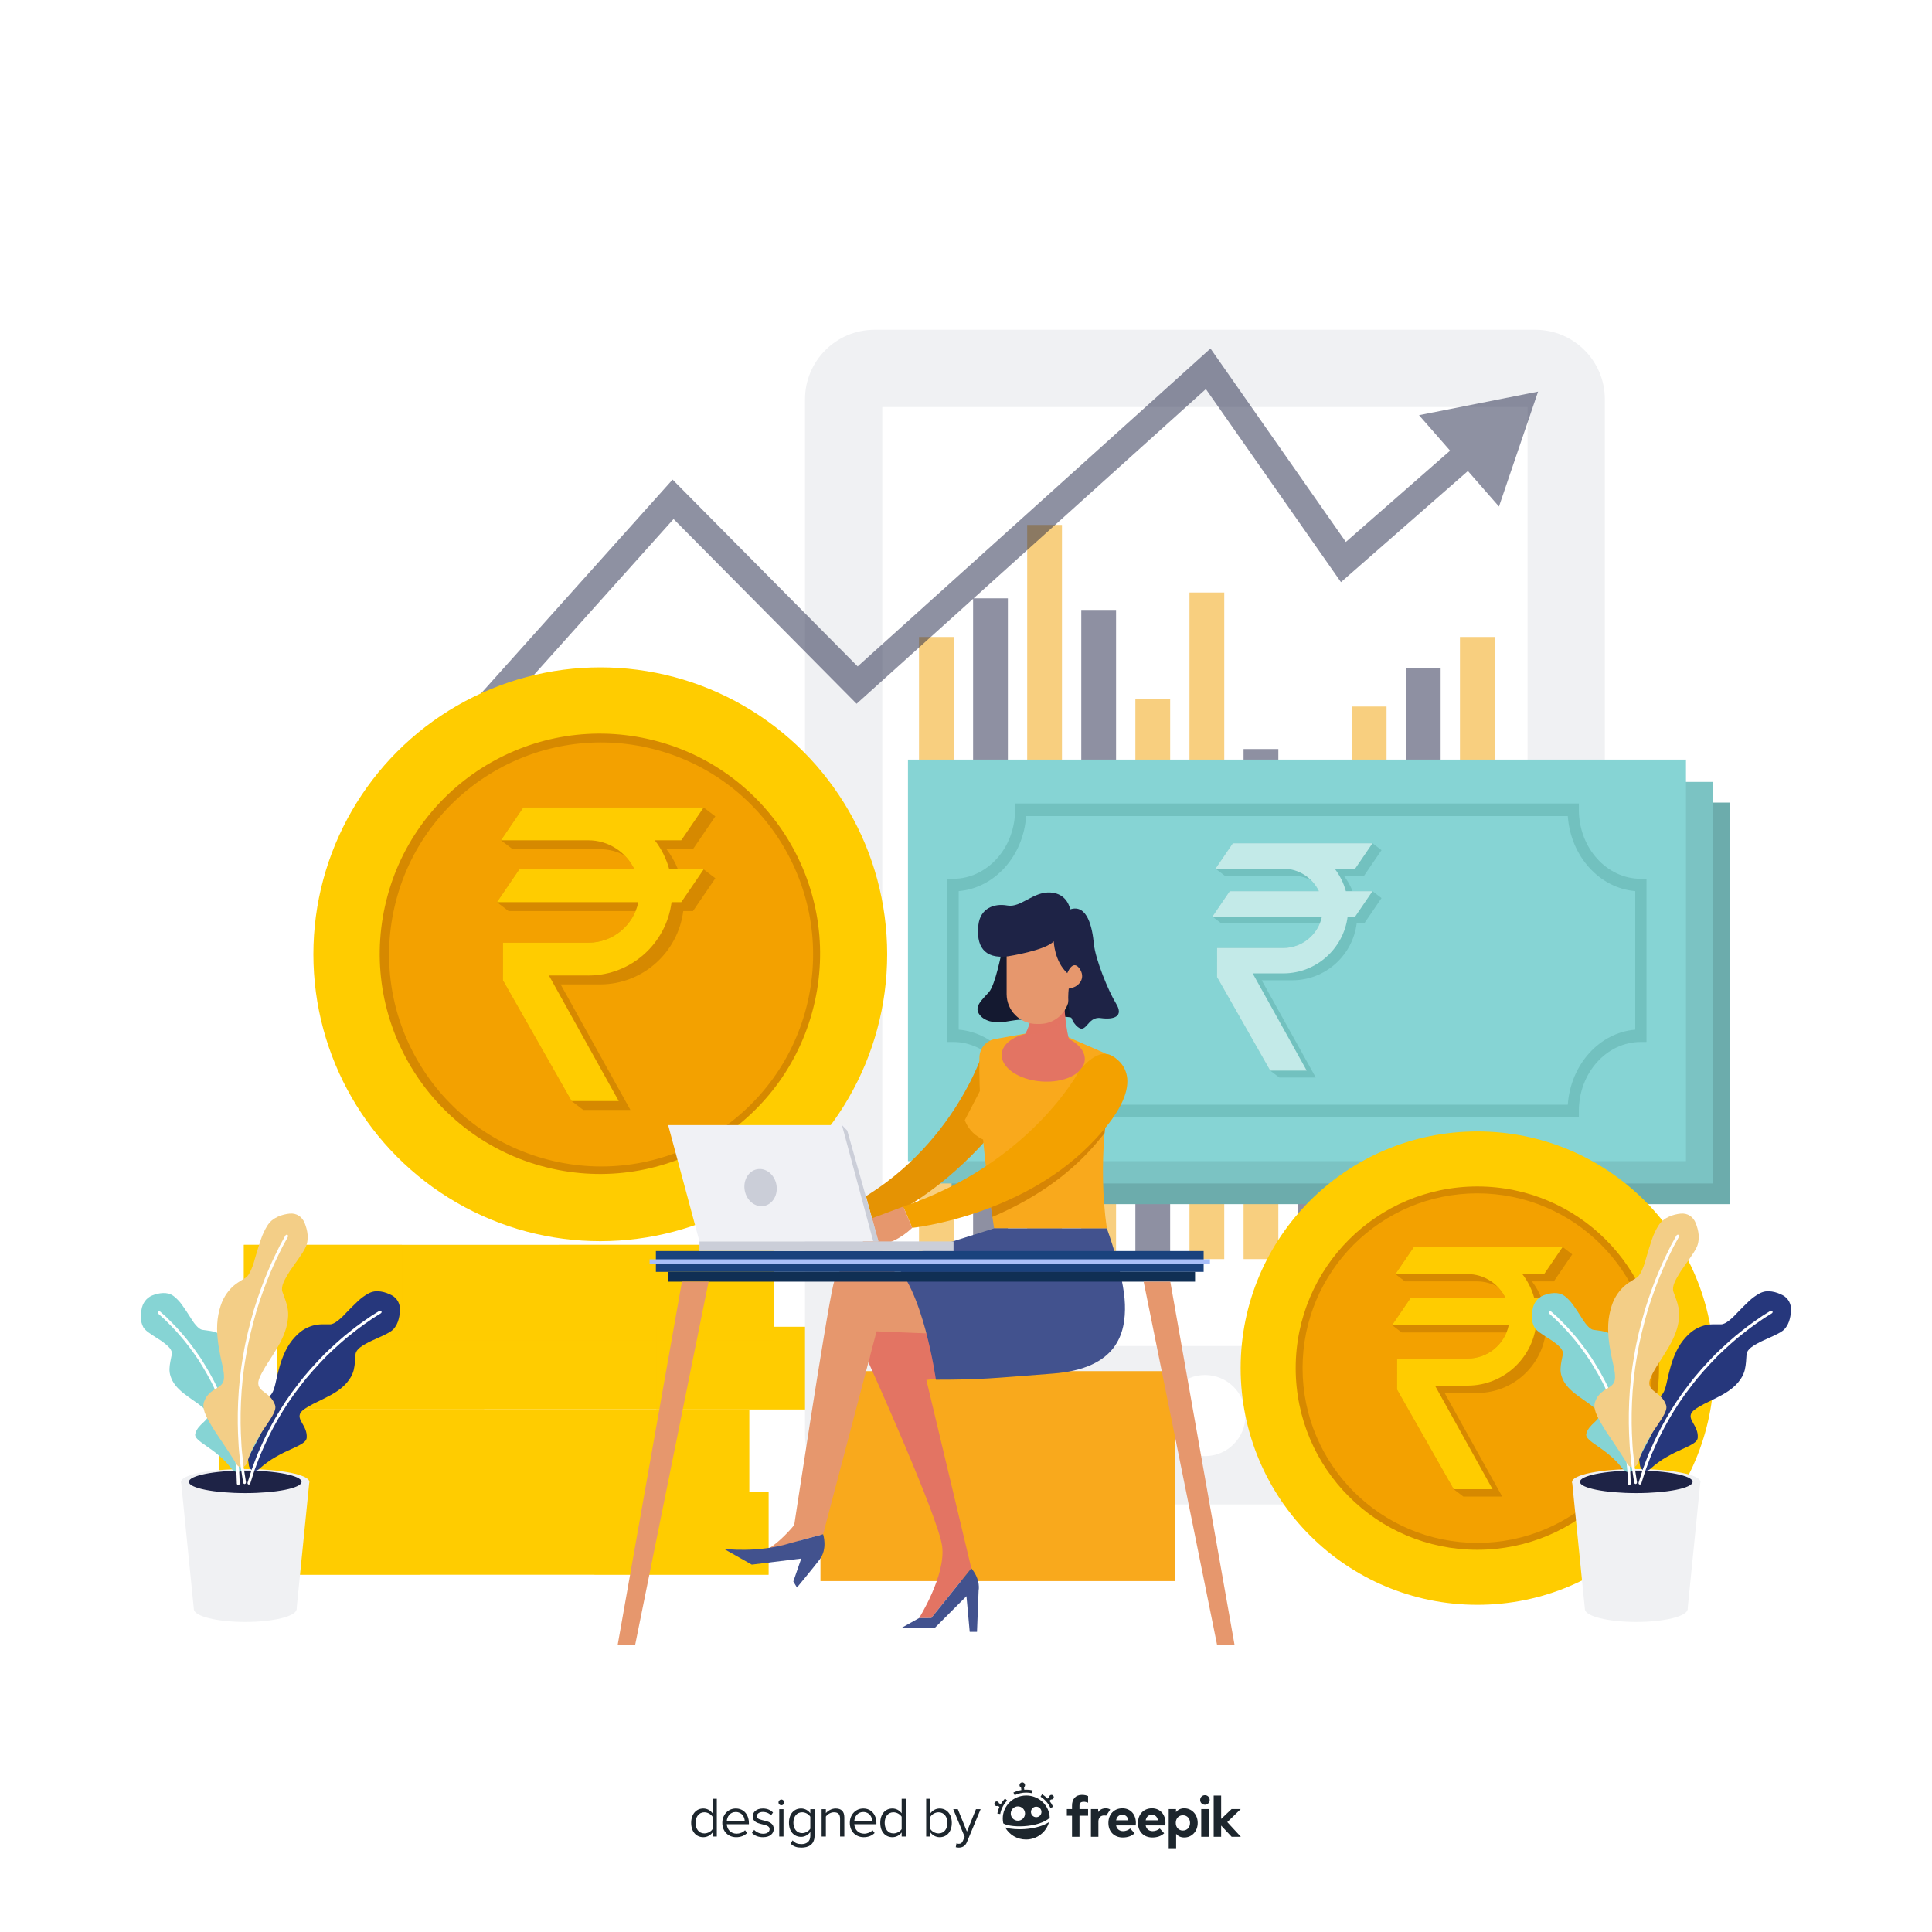 <svg xmlns="http://www.w3.org/2000/svg" xmlns:xlink="http://www.w3.org/1999/xlink" x="0px" y="0px" viewBox="0 0 500 500" style="enable-background:new 0 0 500 500;" xml:space="preserve"><g id="BACKGROUND">	<rect id="XMLID_32_" style="fill:#FFFFFF;" width="500" height="500"></rect>	<rect id="XMLID_31_" x="217.168" y="-123.391" style="fill:#1E2346;" width="4.333" height="0"></rect></g><g id="OBJECTS">	<g id="XMLID_260_">		<g id="XMLID_158_">			<g id="XMLID_127_">				<rect id="XMLID_100_" x="61.668" y="386.158" style="fill:#FFCC00;" width="137.228" height="21.381"></rect>				<rect id="XMLID_104_" x="61.668" y="386.158" style="opacity:0.5;fill:#FFCC00;" width="47.027" height="21.381"></rect>				<rect id="XMLID_126_" x="153.842" y="386.158" style="opacity:0.5;fill:#FFCC00;" width="45.054" height="21.381"></rect>			</g>			<g id="XMLID_129_">				<rect id="XMLID_134_" x="56.668" y="364.841" style="fill:#FFCC00;" width="137.228" height="21.381"></rect>				<rect id="XMLID_131_" x="56.668" y="364.841" style="opacity:0.5;fill:#FFCC00;" width="36.417" height="21.381"></rect>				<rect id="XMLID_130_" x="136.085" y="364.841" style="opacity:0.5;fill:#FFCC00;" width="57.811" height="21.381"></rect>			</g>			<g id="XMLID_147_">				<rect id="XMLID_151_" x="71.628" y="343.375" style="fill:#FFCC00;" width="137.228" height="21.381"></rect>				<rect id="XMLID_150_" x="71.628" y="343.375" style="opacity:0.5;fill:#FFCC00;" width="53.653" height="21.381"></rect>				<rect id="XMLID_149_" x="169.835" y="343.375" style="opacity:0.5;fill:#FFCC00;" width="39.021" height="21.381"></rect>			</g>			<g id="XMLID_152_">				<rect id="XMLID_155_" x="63.107" y="322.158" style="fill:#FFCC00;" width="137.228" height="21.381"></rect>				<rect id="XMLID_154_" x="63.107" y="322.158" style="opacity:0.5;fill:#FFCC00;" width="40.894" height="21.381"></rect>				<rect id="XMLID_153_" x="144.668" y="322.158" style="opacity:0.5;fill:#FFCC00;" width="55.667" height="21.381"></rect>			</g>			<rect id="XMLID_128_" x="61.668" y="386.158" style="opacity:0.5;fill:#FFCC00;" width="131.714" height="3.19"></rect>			<rect id="XMLID_145_" x="71.628" y="343.539" style="opacity:0.5;fill:#FFCC00;" width="128.706" height="3.31"></rect>		</g>		<g id="XMLID_66_">			<path id="XMLID_49_" style="fill:#F0F1F3;" d="M397.335,389.349h-171c-9.941,0-18-8.059-18-18v-268c0-9.941,8.059-18,18-18h171    c9.941,0,18,8.059,18,18v268C415.335,381.29,407.276,389.349,397.335,389.349z"></path>							<rect id="XMLID_63_" x="190.335" y="143.349" transform="matrix(-1.836970e-16 1 -1 -1.836970e-16 538.683 -84.986)" style="fill:#FFFFFF;" width="243" height="167"></rect>			<rect id="XMLID_52_" x="237.835" y="164.849" style="opacity:0.5;fill:#F3A100;" width="9" height="54"></rect>			<rect id="XMLID_61_" x="251.835" y="154.849" style="opacity:0.5;fill:#1E2346;" width="9" height="64"></rect>			<rect id="XMLID_67_" x="265.835" y="135.849" style="opacity:0.5;fill:#F3A100;" width="9" height="83"></rect>			<rect id="XMLID_72_" x="279.835" y="157.849" style="opacity:0.5;fill:#1E2346;" width="9" height="61"></rect>			<rect id="XMLID_79_" x="293.835" y="180.849" style="opacity:0.5;fill:#F3A100;" width="9" height="38"></rect>			<rect id="XMLID_82_" x="307.835" y="153.349" style="opacity:0.5;fill:#F3A100;" width="9" height="65.5"></rect>			<rect id="XMLID_85_" x="321.835" y="193.849" style="opacity:0.5;fill:#1E2346;" width="9" height="25"></rect>			<rect id="XMLID_88_" x="335.835" y="201.349" style="opacity:0.5;fill:#F3A100;" width="9" height="17.5"></rect>			<rect id="XMLID_91_" x="349.835" y="182.849" style="opacity:0.5;fill:#F3A100;" width="9" height="36"></rect>			<rect id="XMLID_94_" x="363.835" y="172.849" style="opacity:0.5;fill:#1E2346;" width="9" height="46"></rect>			<rect id="XMLID_97_" x="377.835" y="164.849" style="opacity:0.5;fill:#F3A100;" width="9" height="54"></rect>							<rect id="XMLID_114_" x="377.835" y="271.849" transform="matrix(-1 -1.224647e-16 1.224647e-16 -1 764.669 597.697)" style="opacity:0.5;fill:#F3A100;" width="9" height="54"></rect>							<rect id="XMLID_113_" x="363.835" y="261.849" transform="matrix(-1 -1.224647e-16 1.224647e-16 -1 736.669 587.697)" style="opacity:0.5;fill:#1E2346;" width="9" height="64"></rect>							<rect id="XMLID_110_" x="349.835" y="242.849" transform="matrix(-1 -1.224647e-16 1.224647e-16 -1 708.669 568.697)" style="opacity:0.5;fill:#F3A100;" width="9" height="83"></rect>							<rect id="XMLID_109_" x="335.835" y="264.849" transform="matrix(-1 -1.224647e-16 1.224647e-16 -1 680.669 590.697)" style="opacity:0.5;fill:#1E2346;" width="9" height="61"></rect>							<rect id="XMLID_106_" x="321.835" y="287.849" transform="matrix(-1 -1.224647e-16 1.224647e-16 -1 652.669 613.697)" style="opacity:0.5;fill:#F3A100;" width="9" height="38"></rect>							<rect id="XMLID_103_" x="307.835" y="260.349" transform="matrix(-1 -1.224647e-16 1.224647e-16 -1 624.669 586.197)" style="opacity:0.5;fill:#F3A100;" width="9" height="65.5"></rect>							<rect id="XMLID_102_" x="293.835" y="300.849" transform="matrix(-1 -1.224647e-16 1.224647e-16 -1 596.669 626.697)" style="opacity:0.5;fill:#1E2346;" width="9" height="25"></rect>							<rect id="XMLID_98_" x="279.835" y="308.349" transform="matrix(-1 -1.224647e-16 1.224647e-16 -1 568.669 634.197)" style="opacity:0.5;fill:#F3A100;" width="9" height="17.5"></rect>							<rect id="XMLID_75_" x="265.835" y="289.849" transform="matrix(-1 -1.224647e-16 1.224647e-16 -1 540.669 615.697)" style="opacity:0.5;fill:#F3A100;" width="9" height="36"></rect>							<rect id="XMLID_69_" x="251.835" y="279.849" transform="matrix(-1 -1.224647e-16 1.224647e-16 -1 512.669 605.697)" style="opacity:0.5;fill:#1E2346;" width="9" height="46"></rect>							<rect id="XMLID_65_" x="237.835" y="271.849" transform="matrix(-1 -1.224647e-16 1.224647e-16 -1 484.669 597.697)" style="opacity:0.5;fill:#F3A100;" width="9" height="54"></rect>			<circle id="XMLID_57_" style="fill:#FFFFFF;" cx="311.835" cy="366.349" r="10.5"></circle>		</g>		<g id="XMLID_251_">			<g id="XMLID_256_">				<rect id="XMLID_272_" x="246.27" y="207.708" style="fill:#6CACAC;" width="201.349" height="103.922"></rect>				<path id="XMLID_269_" style="fill:#5A9997;" d="M419.897,300.263H273.992v-1.624c0-9.849-7.2-17.862-16.05-17.862h-1.459     v-42.218h1.459c8.85,0,16.05-8.013,16.05-17.862v-1.624h145.905v1.624c0,9.849,7.2,17.862,16.05,17.862h1.459v42.218h-1.459     c-8.849,0-16.05,8.013-16.05,17.862V300.263z M276.855,297.016h140.18c0.712-10.348,8.156-18.633,17.454-19.424v-35.847     c-9.298-0.791-16.742-9.076-17.454-19.424h-140.18c-0.711,10.348-8.155,18.633-17.453,19.424v35.847     C268.7,278.383,276.144,286.668,276.855,297.016z"></path>				<g id="XMLID_258_">					<path id="XMLID_267_" style="fill:#5A9997;" d="M366.491,241.763h-5.148c-0.58-1.46-1.355-2.82-2.301-4.046h5.305l4.484-6.576      l-2.34-1.783h-36.146l-4.484,6.576l2.34,1.783h17.513v0.001c1.798,0,3.486,0.465,4.953,1.279      c0.792,0.805,1.456,1.737,1.951,2.767h-23.075l-4.484,6.576l2.34,1.783h25.451c-1.541,3.718-5.201,6.337-9.477,6.337h-17.1      l-0.012,7.53l13.766,24.207l2.34,1.783h9.444l-13.988-25.163h7.69c0.066,0.003,0.134,0.003,0.2,0.003      c0.051,0,0.102,0,0.15-0.003c8.505-0.072,15.489-6.457,16.538-14.693h1.946l4.484-6.576L366.491,241.763z"></path>					<path id="XMLID_263_" style="fill:#A2C2C0;" d="M356.702,235.934h5.305l4.484-6.576h-36.146l-4.484,6.576h17.513v0.001      c4.077,0,7.588,2.384,9.244,5.828h-23.075l-4.484,6.576h28.349c-0.986,4.639-5.102,8.12-10.035,8.12h-17.1l-0.012,7.53      l13.766,24.207h9.444l-13.988-25.163h7.69c0.066,0.003,0.135,0.003,0.2,0.003c0.051,0,0.102,0,0.149-0.003      c8.505-0.072,15.489-6.457,16.538-14.693h1.946l4.484-6.576h-6.888C359.018,239.618,358.023,237.647,356.702,235.934z"></path>				</g>			</g>			<g id="XMLID_253_">				<rect id="XMLID_276_" x="242.015" y="202.357" style="fill:#7BC3C3;" width="201.349" height="103.922"></rect>				<path id="XMLID_268_" style="fill:#68B0AE;" d="M415.643,294.913H269.737v-1.624c0-9.849-7.2-17.862-16.049-17.862h-1.459     v-42.218h1.459c8.85,0,16.049-8.013,16.049-17.862v-1.624h145.905v1.624c0,9.849,7.2,17.862,16.049,17.862h1.459v42.218h-1.459     c-8.849,0-16.049,8.013-16.049,17.862V294.913z M272.6,291.665h140.18c0.711-10.348,8.156-18.633,17.453-19.424v-35.847     c-9.298-0.791-16.742-9.076-17.453-19.423H272.6c-0.711,10.348-8.155,18.633-17.453,19.423v35.847     C264.445,273.033,271.889,281.318,272.6,291.665z"></path>				<g id="XMLID_254_">					<path id="XMLID_259_" style="fill:#68B0AE;" d="M362.236,236.413h-5.148c-0.581-1.46-1.355-2.82-2.301-4.046h5.305l4.484-6.576      l-2.34-1.783H326.09l-4.484,6.576l2.34,1.783h17.513v0.001c1.798,0,3.486,0.465,4.953,1.279      c0.792,0.805,1.456,1.737,1.951,2.766h-23.075l-4.484,6.576l2.34,1.783h25.451c-1.541,3.719-5.201,6.337-9.477,6.337h-17.1      l-0.012,7.53l13.766,24.207l2.34,1.783h9.444l-13.988-25.163h7.69c0.066,0.003,0.135,0.003,0.2,0.003      c0.051,0,0.102,0,0.149-0.003c8.505-0.072,15.489-6.457,16.538-14.693h1.946l4.484-6.576L362.236,236.413z"></path>					<path id="XMLID_255_" style="fill:#B5D9D7;" d="M352.447,230.584h5.305l4.484-6.576H326.09l-4.484,6.576h17.513v0.001      c4.077,0,7.588,2.384,9.244,5.828h-23.075l-4.484,6.576h28.349c-0.986,4.639-5.102,8.12-10.035,8.12h-17.1l-0.012,7.53      l13.766,24.207h9.444l-13.988-25.163h7.69c0.066,0.003,0.134,0.003,0.2,0.003c0.051,0,0.102,0,0.149-0.003      c8.505-0.072,15.489-6.456,16.538-14.693h1.946l4.484-6.576h-6.888C354.763,234.268,353.768,232.297,352.447,230.584z"></path>				</g>			</g>			<g id="XMLID_250_">				<rect id="XMLID_187_" x="234.979" y="196.584" style="fill:#86D4D4;" width="201.349" height="103.922"></rect>				<path id="XMLID_247_" style="fill:#72C1BF;" d="M408.606,289.139H262.701v-1.624c0-9.849-7.2-17.862-16.049-17.862h-1.459     v-42.218h1.459c8.85,0,16.049-8.013,16.049-17.862v-1.624h145.905v1.624c0,9.849,7.2,17.862,16.049,17.862h1.459v42.218h-1.459     c-8.849,0-16.049,8.013-16.049,17.862V289.139z M265.564,285.892h140.18c0.711-10.348,8.156-18.633,17.453-19.423v-35.847     c-9.298-0.791-16.742-9.076-17.453-19.424h-140.18c-0.711,10.348-8.155,18.633-17.453,19.424v35.847     C257.409,267.259,264.853,275.544,265.564,285.892z"></path>				<g id="XMLID_257_">					<path id="XMLID_252_" style="fill:#72C1BF;" d="M355.199,230.64h-5.148c-0.581-1.46-1.355-2.82-2.301-4.046h5.305l4.484-6.576      l-2.34-1.783h-36.146l-4.484,6.576l2.34,1.783h17.513v0.001c1.798,0,3.486,0.465,4.953,1.279      c0.792,0.805,1.456,1.737,1.951,2.766h-23.075l-4.484,6.576l2.34,1.783h25.451c-1.541,3.719-5.201,6.337-9.477,6.337h-17.1      l-0.012,7.53l13.766,24.207l2.34,1.783h9.444l-13.988-25.163h7.69c0.066,0.003,0.134,0.003,0.2,0.003      c0.051,0,0.102,0,0.15-0.003c8.505-0.072,15.489-6.456,16.538-14.693h1.946l4.484-6.576L355.199,230.64z"></path>					<path id="XMLID_246_" style="fill:#C3EAE8;" d="M345.411,224.811h5.305l4.484-6.576h-36.146l-4.484,6.576h17.513v0.001      c4.077,0,7.588,2.384,9.244,5.828h-23.075l-4.484,6.576h28.349c-0.986,4.639-5.102,8.12-10.035,8.12h-17.1l-0.012,7.53      l13.766,24.207h9.444l-13.988-25.163h7.69c0.066,0.003,0.134,0.003,0.2,0.003c0.051,0,0.102,0,0.149-0.003      c8.505-0.072,15.489-6.456,16.538-14.693h1.946l4.484-6.576h-6.888C347.726,228.495,346.732,226.524,345.411,224.811z"></path>				</g>			</g>		</g>		<g id="XMLID_33_" style="opacity:0.5;">			<polygon id="XMLID_47_" style="fill:#1E2346;" points="103.382,213.499 98.168,208.828 174.061,124.122 221.961,172.465     313.273,90.198 348.304,140.251 378.739,113.608 383.349,118.875 347.043,150.658 312.078,100.697 221.687,182.134     174.317,134.326    "></polygon>			<g id="XMLID_42_">				<polygon id="XMLID_44_" style="fill:#1E2346;" points="387.932,131.087 398.053,101.352 367.24,107.451     "></polygon>			</g>		</g>		<g id="XMLID_133_">			<circle id="XMLID_175_" style="fill:#FFCC00;" cx="382.335" cy="354.066" r="61.258"></circle>			<circle id="XMLID_172_" style="fill:#D68900;" cx="382.335" cy="354.066" r="47.012"></circle>			<circle id="XMLID_142_" style="fill:#F3A100;" cx="382.335" cy="354.066" r="45.231"></circle>			<path id="XMLID_138_" style="fill:#D68900;" d="M404.404,335.94h-5.484c-0.619-1.555-1.444-3.004-2.451-4.31h5.652l4.777-7.006    l-2.493-1.9h-38.508l-4.777,7.006l2.493,1.9h18.657v0.001c1.916,0,3.713,0.495,5.277,1.362c0.844,0.857,1.551,1.85,2.078,2.947    h-24.583l-4.777,7.006l2.493,1.899h27.114c-1.642,3.961-5.54,6.751-10.096,6.751h-18.218l-0.012,8.022l14.665,25.788l2.493,1.899    h10.061l-14.902-26.808h8.192c0.07,0.003,0.143,0.003,0.213,0.003c0.054,0,0.108,0,0.159-0.003    c9.061-0.076,16.501-6.878,17.618-15.653h2.073l4.777-7.006L404.404,335.94z"></path>			<path id="XMLID_135_" style="fill:#FFCC00;" d="M393.976,329.73h5.652l4.777-7.006h-38.508l-4.777,7.006h18.657v0.001    c4.343,0,8.084,2.539,9.848,6.209h-24.583l-4.777,7.006h30.202c-1.05,4.942-5.436,8.65-10.69,8.65h-18.218l-0.012,8.022    l14.666,25.788h10.061l-14.902-26.808h8.192c0.07,0.003,0.143,0.003,0.213,0.003c0.054,0,0.108,0,0.159-0.003    c9.06-0.076,16.501-6.878,17.618-15.653h2.073l4.777-7.006h-7.338C396.443,333.655,395.383,331.555,393.976,329.73z"></path>		</g>		<rect id="XMLID_34_" x="212.335" y="354.849" style="fill:#F9A91C;" width="91.667" height="54.333"></rect>		<g id="XMLID_13_">			<path id="XMLID_51_" style="fill:#141930;" d="M280.585,264.224c0,0-4-1.75-9-0.875l5.5-14l6.375,3.25L280.585,264.224z"></path>			<circle id="XMLID_35_" style="fill:#E6976D;" cx="277.022" cy="251.661" r="5.063"></circle>			<path id="XMLID_45_" style="fill:#141930;" d="M259.21,246.474c0,0-1.625,8.375-3.25,10.25s-3.875,3.625-2.625,5.625    s4.125,2.481,6.5,2.125c2.5-0.375,5.125-1,6.75-0.25s0.5-9.75,0.5-9.75l-3.25-10.875    C263.835,243.599,258.71,246.349,259.21,246.474z"></path>			<path id="XMLID_25_" style="fill:#E6976D;" d="M217.168,313.349c0,0-5,2.333-11.667,4.167c0,0,7,5.167,14.5-0.667    L217.168,313.349z"></path>			<path id="XMLID_9_" style="fill:#E59303;" d="M254.668,271.515c0,0-8.333,28-37.5,41.833l2.5,5.167c0,0,20-3,41.167-30.167    L254.668,271.515z"></path>			<path id="XMLID_22_" style="fill:#E6976D;" d="M208.21,391.224c0,0-5.625,8.375-11.375,10.625c0,0,6.25,0.5,9.75-2.75    S208.21,391.224,208.21,391.224z"></path>			<path id="XMLID_20_" style="fill:#E37463;" d="M224.967,353.042c0,0,17.921,39.615,18.864,47.161    c0.943,7.546-5.974,18.55-5.974,18.55h3.144l10.375-12.891l-11.633-48.733l10.375-1.258l-5.345-13.52l-19.493-0.314    L224.967,353.042z"></path>			<path id="XMLID_11_" style="fill:#E6976D;" d="M226.085,326.632c0,0-8.489-1.886-10.375,5.659    c-1.887,7.546-10.864,66.968-10.864,66.968l8.175-2.201l13.834-52.506l22.952,0.943    C249.805,345.496,238.346,330.719,226.085,326.632z"></path>			<path id="XMLID_18_" style="fill:#42528E;" d="M213.02,397.059c0,0,1.258,3.773-0.943,6.603c-2.201,2.83-5.825,7.187-5.825,7.187    l-0.943-1.572l2.053-5.929l-12.795,1.572l-7.231-4.087c0,0,8.833,1.183,17.511-1.572L213.02,397.059z"></path>			<path id="XMLID_30_" style="fill:#42528E;" d="M241.002,418.753l10.375-12.891c2.515,3.039,1.886,5.764,1.886,5.764l-0.419,10.69    h-1.886l-0.839-9.223l-8.174,8.175h-8.594l4.506-2.515H241.002z"></path>			<path id="XMLID_8_" style="fill:#F9A91C;" d="M276.357,268.374l9.064,3.957c2.229,0.973,3.406,3.431,2.767,5.778    c-1.766,6.491-4.115,23.458-1.737,39.79h-29.176c0,0-4.194-25.815-3.799-44.291c0.05-2.328,1.741-4.295,4.033-4.706l8.071-1.449    L276.357,268.374z"></path>			<path id="XMLID_6_" style="fill:#E37463;" d="M280.745,274.35c-0.259,3.495-5.285,5.971-11.225,5.531    c-5.94-0.441-10.545-3.631-10.286-7.126c0.259-3.495,5.285-5.971,11.225-5.531C276.399,267.664,281.004,270.855,280.745,274.35z"></path>			<path id="XMLID_7_" style="fill:#E37463;" d="M275.244,256.561c0,0,0.153,7.671,1.381,12.273c0,0-5.523,1.381-12.12,0    c0,0,2.608-2.608,3.068-10.739L275.244,256.561z"></path>			<path id="XMLID_10_" style="fill:#F9A91C;" d="M255.976,277.769l-6.29,12.12c0,0,1.994,6.597,10.586,5.83l8.898-5.83    L255.976,277.769z"></path>			<path id="XMLID_12_" style="fill:#42528E;" d="M286.451,317.9c0,0,4.429,11.95,4.678,19.662    c0.238,7.373-1.903,16.65-18.632,17.918c-15.733,1.193-18.235,1.586-30.286,1.586c0,0-3.33-24.102-11.575-30.762    c0,0,12.447-3.964,26.639-8.404H286.451z"></path>			<path id="XMLID_54_" style="fill:#D68505;" d="M288.036,275.122c-0.471-0.335-0.9-0.571-1.198-0.718    c-4.077-2.018-8.341,4.477-8.341,4.477s-6.508,13.395-23.094,25.321c0.533,4.512,1.06,8.288,1.418,10.728    c8.174-3.477,17.474-8.841,25.047-16.994c1.556-1.675,2.867-3.233,3.979-4.69c0.533-6.613,1.502-12.056,2.34-15.137    C288.465,277.088,288.382,276.053,288.036,275.122z"></path>			<path id="XMLID_23_" style="fill:#F3A100;" d="M279.168,277.349c0,0-12.667,23.833-45.417,34.917l2.333,5.5    c0,0,27.333-2.833,45.75-21.25c16.5-16.5,7.931-22.197,5.833-23.333C283.668,271.015,279.168,277.349,279.168,277.349z"></path>			<path id="XMLID_38_" style="fill:#E6976D;" d="M233.751,312.265l-12.25,4.583l2.333,5.667c0,0,6.167,1,12.25-4.75    L233.751,312.265z"></path>			<path id="XMLID_43_" style="opacity:0.4;fill:#E37463;" d="M275.714,263.525c-0.094-0.847-0.171-1.68-0.232-2.46l-7.835-2.985    l-0.074,0.015c-0.315,5.558-1.632,8.532-2.435,9.86C270.64,267.577,273.985,265.231,275.714,263.525z"></path>			<path id="XMLID_5_" style="fill:#E6976D;" d="M269.04,264.999h-0.786c-4.274,0-7.738-3.464-7.738-7.738v-14.047h16.262v14.047    C276.778,261.535,273.314,264.999,269.04,264.999z"></path>			<path id="XMLID_37_" style="fill:#1E2346;" d="M272.71,243.599c0,0,0.125,5.125,3.5,8.25c0,0,1.375-3.625,3.125-1.25    s0.125,4.875-2.75,5.25c0,0-0.875,6.625,1.875,9.5s2.75-2.375,6.375-1.875s6-0.5,4-3.75s-5.375-11.5-5.75-15.5    s-1.625-10.375-6.125-8.875c0,0-0.625-4.125-5.125-4.375s-7.625,4-11.125,3.375s-7,0.75-7.5,5c-0.615,5.227,1.25,9,7.75,8.125    C260.96,247.474,270.585,245.974,272.71,243.599z"></path>		</g>		<rect id="XMLID_14_" x="169.745" y="323.767" style="fill:#1A427D;" width="141.759" height="5.391"></rect>		<rect id="XMLID_15_" x="168.12" y="325.907" style="fill:#A9BFF8;" width="145.01" height="1.11"></rect>		<g id="XMLID_76_">			<circle id="XMLID_68_" style="fill:#FFCC00;" cx="155.352" cy="246.963" r="74.25"></circle>							<ellipse id="XMLID_71_" transform="matrix(0.217 -0.976 0.976 0.217 -119.49 344.875)" style="fill:#D68900;" cx="155.353" cy="246.963" rx="56.983" ry="56.983"></ellipse>							<ellipse id="XMLID_74_" transform="matrix(0.225 -0.975 0.975 0.225 -120.181 342.914)" style="fill:#F3A100;" cx="155.353" cy="246.963" rx="54.824" ry="54.824"></ellipse>			<path id="XMLID_77_" style="fill:#D68900;" d="M182.102,224.993h-6.647c-0.75-1.885-1.75-3.641-2.971-5.225h6.85l5.79-8.492    l-3.022-2.302h-46.675l-5.79,8.492l3.022,2.302h22.614v0.001c2.322,0,4.501,0.6,6.396,1.651c1.023,1.039,1.88,2.243,2.519,3.572    h-29.796l-5.79,8.492l3.022,2.302h32.865c-1.99,4.802-6.715,8.183-12.237,8.183h-22.081l-0.015,9.724l17.776,31.258l3.022,2.302    h12.195l-18.062-32.493h9.93c0.085,0.004,0.174,0.004,0.259,0.004c0.066,0,0.131,0,0.193-0.004    c10.982-0.092,20.001-8.337,21.355-18.973h2.513l5.79-8.492L182.102,224.993z"></path>			<path id="XMLID_125_" style="fill:#FFCC00;" d="M169.462,217.466h6.85l5.79-8.492h-46.675l-5.79,8.492h22.614v0.001    c5.265,0,9.799,3.078,11.936,7.526h-29.796l-5.79,8.492h36.607c-1.273,5.99-6.588,10.485-12.958,10.485h-22.081l-0.015,9.723    l17.776,31.258h12.195l-18.062-32.493h9.93c0.085,0.004,0.174,0.004,0.258,0.004c0.066,0,0.131,0,0.193-0.004    c10.982-0.092,20.001-8.337,21.355-18.973h2.513l5.79-8.492h-8.894C172.453,222.223,171.169,219.678,169.462,217.466z"></path>		</g>		<rect id="XMLID_16_" x="172.916" y="329.158" style="fill:#102F54;" width="136.368" height="2.537"></rect>		<polygon id="XMLID_17_" style="fill:#E6976D;" points="164.354,425.802 159.835,425.802 176.484,331.695 183.382,331.695   "></polygon>		<polygon id="XMLID_19_" style="fill:#E6976D;" points="315.003,425.802 319.522,425.802 302.872,331.695 295.975,331.695   "></polygon>		<g id="XMLID_28_">			<polygon id="XMLID_24_" style="fill:#F0F1F5;" points="227.27,321.281 181.02,321.281 172.916,291.169 219.166,291.169    "></polygon>			<polygon id="XMLID_26_" style="fill:#CBCED8;" points="227.375,321.281 226,321.281 217.895,291.169 219.27,292.6    "></polygon>			<rect id="XMLID_27_" x="181.02" y="321.281" style="fill:#CBCED8;" width="65.75" height="2.486"></rect>			<path id="XMLID_29_" style="fill:#CBCED8;" d="M200.931,306.589c0.487,2.625-0.953,5.092-3.216,5.512    c-2.263,0.419-4.491-1.368-4.978-3.993c-0.487-2.625,0.953-5.092,3.216-5.512C198.216,302.177,200.445,303.964,200.931,306.589z"></path>		</g>		<g id="XMLID_139_">			<polygon id="XMLID_132_" style="fill:#F0F1F3;" points="76.739,416.553 50.182,416.553 46.865,383.497 80.055,383.497    "></polygon>			<path id="XMLID_136_" style="fill:#F0F1F3;" d="M80.055,383.497c0-1.832-7.43-3.317-16.595-3.317    c-9.165,0-16.595,1.485-16.595,3.317c0,1.832,7.43,3.317,16.595,3.317C72.625,386.814,80.055,385.329,80.055,383.497z"></path>			<path id="XMLID_170_" style="fill:#1E2346;" d="M78.042,383.497c0-1.609-6.528-2.914-14.582-2.914    c-8.053,0-14.582,1.305-14.582,2.914c0,1.609,6.528,2.914,14.582,2.914C71.513,386.411,78.042,385.107,78.042,383.497z"></path>			<path id="XMLID_188_" style="fill:#F0F1F3;" d="M76.739,416.442c0-1.832-5.945-3.317-13.278-3.317s-13.278,1.485-13.278,3.317    c0,1.832,5.945,3.317,13.278,3.317S76.739,418.274,76.739,416.442z"></path>			<g id="XMLID_186_">				<g id="XMLID_196_">					<g id="XMLID_84_">						<path id="XMLID_86_" style="fill:#26377C;" d="M79.375,372.061c0.097-1.552-0.573-2.689-1.153-3.701       c-0.577-1.01-1.032-1.882-0.367-2.846c0.345-0.472,1.001-0.932,1.808-1.416c0.805-0.486,1.772-0.986,2.841-1.479       c2.086-1.035,4.416-2.119,6.149-3.666c0.888-0.758,1.483-1.538,1.952-2.26c0.472-0.72,0.76-1.44,0.942-2.156       c0.346-1.449,0.355-2.774,0.459-4.04c0.063-0.618,0.473-1.232,1.15-1.761c0.676-0.53,1.573-1.03,2.533-1.523       c0.974-0.474,2.045-0.891,3.016-1.363c0.966-0.484,1.924-0.883,2.631-1.432c0.395-0.294,0.714-0.656,0.974-1.06       c0.271-0.385,0.483-0.816,0.649-1.271c0.332-0.909,0.485-1.912,0.553-2.809c0.128-1.702-0.65-3.296-2.17-4.087       c-0.799-0.417-1.771-0.798-2.812-0.948c-0.52-0.075-1.057-0.093-1.594-0.03c-0.526,0.082-1.049,0.248-1.555,0.515       c-0.908,0.501-1.897,1.179-2.799,2.049c-0.91,0.859-1.83,1.772-2.678,2.653c-0.835,0.9-1.636,1.719-2.401,2.308       c-0.765,0.588-1.447,1.003-2.127,0.997c-1.334,0.017-2.865-0.139-4.478,0.349c-0.815,0.234-1.674,0.604-2.573,1.189       c-0.897,0.587-1.776,1.448-2.704,2.571c-1.823,2.285-2.866,5.208-3.522,7.794c-0.359,1.274-0.592,2.496-0.838,3.523       c-0.246,1.026-0.518,1.85-0.86,2.408c-0.657,1.132-1.663,1.133-2.882,1.142c-1.215,0.011-2.671,0.007-4.094,1.233       c-0.563,0.476-0.851,1.244-0.962,2.242c-0.101,1.004,0.026,2.266,0.209,3.684c0.167,1.41,0.504,3.033,0.819,4.767       c0.281,1.721,0.678,3.611,0.921,5.566c0.175,1.371,1.652,1.857,2.659,0.954c1.458-1.302,2.894-2.343,4.354-3.149       c1.424-0.821,2.74-1.458,3.935-1.976c1.179-0.525,2.127-0.982,2.833-1.438C78.909,373.145,79.33,372.667,79.375,372.061z"></path>					</g>				</g>				<path id="XMLID_194_" style="fill:#FFFFFF;" d="M64.299,384.181c-0.196-0.056-0.298-0.279-0.229-0.498     c0,0,0.271-0.853,0.744-2.346c0.219-0.752,0.551-1.643,0.941-2.662c0.384-1.021,0.799-2.18,1.36-3.4     c2.112-4.925,5.504-11.293,9.936-16.926c2.139-2.872,4.587-5.493,6.918-7.903c2.407-2.336,4.739-4.431,6.866-6.069     c2.089-1.688,3.968-2.908,5.243-3.816c1.329-0.829,2.088-1.302,2.088-1.302c0.195-0.121,0.438-0.078,0.544,0.096     c0.106,0.174,0.035,0.413-0.157,0.533c0,0-0.752,0.469-2.068,1.289c-1.262,0.9-3.123,2.107-5.192,3.78     c-2.107,1.622-4.417,3.698-6.802,6.012c-2.308,2.388-4.735,4.984-6.854,7.83c-4.391,5.581-7.751,11.889-9.842,16.767     c-0.556,1.208-0.966,2.356-1.347,3.367c-0.386,1.009-0.715,1.891-0.932,2.636c-0.469,1.478-0.737,2.322-0.737,2.322     C64.71,384.107,64.495,384.237,64.299,384.181z"></path>			</g>			<g id="XMLID_173_">				<g id="XMLID_214_">					<path id="XMLID_215_" style="fill:#86D4D4;" d="M68.19,365.999c-1.046-1.372-2.441-1.638-3.599-1.869      c-1.163-0.23-2.122-0.409-2.455-1.53c-0.182-0.556-0.227-1.337-0.198-2.297c0.031-0.961,0.121-2.098,0.102-3.308      c0.032-2.441-0.234-5.277-1.404-7.656c-0.605-1.173-1.229-2.098-1.934-2.771c-0.708-0.672-1.429-1.137-2.139-1.468      c-1.4-0.677-2.869-0.739-4.109-0.927c-0.636-0.083-1.173-0.555-1.748-1.198c-0.574-0.644-1.131-1.508-1.702-2.452      c-0.588-0.928-1.238-1.897-1.893-2.815c-0.322-0.464-0.676-0.885-1.043-1.26c-0.363-0.379-0.732-0.72-1.104-1.003      c-0.41-0.311-0.858-0.527-1.324-0.663c-0.481-0.118-0.978-0.16-1.469-0.143c-0.984,0.032-1.947,0.296-2.757,0.615      c-1.54,0.604-2.554,2.059-2.794,3.689c-0.125,0.859-0.2,1.823-0.1,2.711c0.05,0.444,0.145,0.869,0.302,1.254      c0.143,0.403,0.347,0.771,0.634,1.082c0.261,0.282,0.573,0.548,0.922,0.804c0.356,0.247,0.73,0.506,1.113,0.772      c0.765,0.531,1.636,1.02,2.408,1.556c0.754,0.552,1.451,1.106,1.941,1.664c0.49,0.557,0.715,1.164,0.62,1.734      c-0.218,1.165-0.543,2.366-0.597,3.706c-0.016,0.662,0.061,1.339,0.307,2.032c0.244,0.696,0.587,1.454,1.208,2.228      c1.193,1.569,3.075,2.813,4.759,4.012c0.873,0.581,1.65,1.159,2.281,1.704c0.632,0.543,1.131,1.046,1.331,1.511      c0.372,0.942-0.294,1.624-1.114,2.397c-0.824,0.775-1.769,1.637-2.103,2.96c-0.123,0.517,0.14,0.991,0.69,1.5      c0.538,0.511,1.306,1.068,2.281,1.732c0.993,0.661,2.066,1.451,3.207,2.425c1.178,0.969,2.274,2.139,3.337,3.541      c0.736,0.976,2.292,0.921,2.816-0.221c0.748-1.639,1.632-3.197,2.364-4.64c0.771-1.448,1.532-2.802,2.077-4.009      c0.563-1.21,1.03-2.302,1.206-3.212C68.676,367.275,68.607,366.534,68.19,365.999z"></path>				</g>				<path id="XMLID_195_" style="fill:#FFFFFF;" d="M61.676,384.305c-0.204,0.001-0.375-0.16-0.382-0.359     c0,0-0.028-0.778-0.077-2.139c-0.006-0.682-0.083-1.506-0.181-2.45c-0.092-0.945-0.175-2.013-0.383-3.163     c-0.691-4.61-2.225-10.717-4.924-16.348c-1.263-2.852-2.879-5.527-4.435-7.996c-1.646-2.412-3.283-4.598-4.84-6.341     c-1.51-1.786-2.938-3.114-3.888-4.091c-1.017-0.907-1.598-1.425-1.598-1.425c-0.149-0.133-0.161-0.365-0.028-0.519     c0.133-0.154,0.364-0.17,0.515-0.035c0,0,0.588,0.525,1.618,1.444c0.962,0.989,2.408,2.335,3.937,4.142     c1.576,1.765,3.233,3.977,4.899,6.419c1.576,2.498,3.211,5.206,4.489,8.092c2.731,5.698,4.285,11.88,4.985,16.548     c0.211,1.165,0.295,2.247,0.388,3.204c0.1,0.956,0.177,1.791,0.183,2.482c0.05,1.38,0.078,2.168,0.078,2.168     C62.039,384.139,61.88,384.304,61.676,384.305z"></path>			</g>			<g id="XMLID_177_">				<g id="XMLID_199_">					<g id="XMLID_80_">						<path id="XMLID_81_" style="fill:#F3CE87;" d="M71.163,363.567c-0.617-1.681-1.724-2.493-2.697-3.22       c-0.969-0.726-1.768-1.371-1.607-2.728c0.098-0.676,0.482-1.511,0.991-2.459c0.506-0.949,1.152-2.007,1.9-3.121       c1.422-2.247,3.058-4.711,3.964-7.304c0.481-1.292,0.681-2.433,0.797-3.438c0.119-1.003,0.069-1.896-0.077-2.717       c-0.319-1.65-0.886-2.961-1.349-4.265c-0.213-0.644-0.108-1.491,0.287-2.413c0.394-0.923,1.007-1.949,1.681-3.009       c0.698-1.05,1.517-2.104,2.218-3.154c0.352-0.525,0.696-1.038,1.024-1.529c0.319-0.496,0.598-0.983,0.818-1.459       c0.242-0.524,0.381-1.065,0.447-1.609c0.086-0.532,0.093-1.07,0.047-1.601c-0.093-1.061-0.4-2.096-0.742-2.975       c-0.65-1.669-2.115-2.668-3.903-2.485c-0.941,0.095-2.025,0.325-3.066,0.806c-0.52,0.24-1.03,0.543-1.503,0.92       c-0.452,0.389-0.864,0.855-1.212,1.404c-0.316,0.499-0.614,1.06-0.898,1.66c-0.289,0.598-0.553,1.24-0.773,1.918       c-0.453,1.348-0.895,2.751-1.282,4.087c-0.365,1.347-0.736,2.6-1.176,3.61c-0.441,1.01-0.878,1.807-1.504,2.195       c-1.213,0.789-2.685,1.517-3.933,2.908c-0.637,0.691-1.252,1.535-1.808,2.61c-0.552,1.075-0.96,2.405-1.298,4.018       c-0.625,3.246-0.255,6.692,0.316,9.619c0.246,1.461,0.587,2.806,0.829,3.966c0.24,1.16,0.366,2.134,0.31,2.88       c-0.077,1.493-0.975,2.036-2.06,2.695c-1.08,0.659-2.384,1.427-3.094,3.4c-0.286,0.772-0.194,1.691,0.16,2.752       c0.367,1.062,1.056,2.267,1.866,3.609c0.79,1.342,1.835,2.819,2.911,4.432c1.037,1.617,2.266,3.36,3.388,5.262       c0.79,1.331,2.33,1.11,2.805-0.336c0.691-2.087,1.481-3.907,2.408-5.505c0.887-1.596,1.761-2.956,2.59-4.135       c0.81-1.178,1.443-2.171,1.866-3.033C71.237,364.961,71.397,364.227,71.163,363.567z"></path>					</g>				</g>				<path id="XMLID_197_" style="fill:#FFFFFF;" d="M63.354,384.058c-0.201,0.036-0.396-0.146-0.436-0.408     c0,0-0.158-1.02-0.434-2.804c-0.064-0.447-0.158-0.938-0.216-1.479c-0.057-0.541-0.119-1.126-0.185-1.752     c-0.132-1.251-0.302-2.66-0.362-4.207c-0.39-6.169-0.264-14.48,1.217-22.61c0.639-4.08,1.7-8.077,2.752-11.797     c1.162-3.69,2.37-7.097,3.608-9.934c1.176-2.865,2.382-5.149,3.161-6.778c0.87-1.582,1.367-2.486,1.367-2.486     c0.127-0.232,0.375-0.338,0.552-0.238c0.177,0.1,0.219,0.368,0.092,0.597c0,0-0.493,0.897-1.357,2.467     c-0.772,1.617-1.969,3.882-3.136,6.726c-1.229,2.816-2.428,6.197-3.581,9.859c-1.043,3.693-2.097,7.66-2.731,11.709     c-1.471,8.07-1.595,16.318-1.208,22.439c0.059,1.536,0.229,2.934,0.36,4.175c0.066,0.62,0.127,1.201,0.183,1.738     c0.058,0.537,0.152,1.024,0.215,1.468c0.274,1.77,0.431,2.782,0.431,2.782C63.685,383.782,63.554,384.022,63.354,384.058z"></path>			</g>		</g>		<g id="XMLID_189_">			<polygon id="XMLID_243_" style="fill:#F0F1F3;" points="436.738,416.553 410.182,416.553 406.865,383.497 440.055,383.497    "></polygon>			<path id="XMLID_240_" style="fill:#F0F1F3;" d="M440.055,383.497c0-1.832-7.43-3.317-16.595-3.317    c-9.165,0-16.595,1.485-16.595,3.317c0,1.832,7.43,3.317,16.595,3.317C432.625,386.814,440.055,385.329,440.055,383.497z"></path>			<path id="XMLID_239_" style="fill:#1E2346;" d="M438.042,383.497c0-1.609-6.528-2.914-14.582-2.914    c-8.053,0-14.581,1.305-14.581,2.914c0,1.609,6.528,2.914,14.581,2.914C431.513,386.411,438.042,385.107,438.042,383.497z"></path>			<path id="XMLID_236_" style="fill:#F0F1F3;" d="M436.738,416.442c0-1.832-5.945-3.317-13.278-3.317    c-7.333,0-13.278,1.485-13.278,3.317c0,1.832,5.945,3.317,13.278,3.317C430.794,419.759,436.738,418.274,436.738,416.442z"></path>			<g id="XMLID_223_">				<g id="XMLID_227_">					<g id="XMLID_70_">						<path id="XMLID_73_" style="fill:#26377C;" d="M439.375,372.061c0.097-1.552-0.573-2.689-1.153-3.701       c-0.577-1.01-1.032-1.882-0.367-2.846c0.345-0.472,1.001-0.932,1.808-1.416c0.805-0.486,1.772-0.986,2.841-1.479       c2.086-1.035,4.416-2.119,6.15-3.666c0.888-0.758,1.483-1.538,1.952-2.26c0.472-0.72,0.76-1.44,0.942-2.156       c0.346-1.449,0.355-2.774,0.459-4.04c0.063-0.618,0.473-1.232,1.15-1.761c0.676-0.53,1.573-1.03,2.533-1.523       c0.974-0.474,2.045-0.891,3.016-1.363c0.966-0.484,1.924-0.883,2.631-1.432c0.395-0.294,0.714-0.656,0.974-1.06       c0.271-0.385,0.483-0.816,0.649-1.271c0.332-0.909,0.485-1.912,0.553-2.809c0.128-1.702-0.65-3.296-2.17-4.087       c-0.799-0.417-1.771-0.798-2.812-0.948c-0.52-0.075-1.057-0.093-1.594-0.03c-0.526,0.082-1.049,0.248-1.555,0.515       c-0.908,0.501-1.897,1.179-2.799,2.049c-0.91,0.859-1.83,1.772-2.678,2.653c-0.835,0.9-1.637,1.719-2.401,2.308       c-0.765,0.588-1.447,1.003-2.127,0.997c-1.334,0.017-2.865-0.139-4.478,0.349c-0.815,0.234-1.674,0.604-2.573,1.189       c-0.897,0.587-1.776,1.448-2.704,2.571c-1.823,2.285-2.866,5.208-3.522,7.794c-0.359,1.274-0.592,2.496-0.837,3.523       c-0.246,1.026-0.518,1.85-0.86,2.408c-0.657,1.132-1.663,1.133-2.882,1.142c-1.215,0.011-2.671,0.007-4.094,1.233       c-0.563,0.476-0.851,1.244-0.962,2.242c-0.1,1.004,0.026,2.266,0.21,3.684c0.167,1.41,0.504,3.033,0.819,4.767       c0.281,1.721,0.678,3.611,0.921,5.566c0.175,1.371,1.652,1.857,2.659,0.954c1.458-1.302,2.894-2.343,4.354-3.149       c1.424-0.821,2.74-1.458,3.935-1.976c1.179-0.525,2.127-0.982,2.833-1.438C438.908,373.145,439.33,372.667,439.375,372.061z"></path>					</g>				</g>				<path id="XMLID_226_" style="fill:#FFFFFF;" d="M424.299,384.181c-0.196-0.056-0.298-0.279-0.229-0.498     c0,0,0.271-0.853,0.744-2.346c0.219-0.752,0.551-1.643,0.941-2.662c0.384-1.021,0.798-2.18,1.36-3.4     c2.112-4.925,5.504-11.293,9.936-16.926c2.139-2.872,4.587-5.493,6.918-7.903c2.407-2.336,4.739-4.431,6.866-6.069     c2.089-1.688,3.968-2.908,5.243-3.816c1.329-0.829,2.088-1.302,2.088-1.302c0.195-0.121,0.438-0.078,0.544,0.096     c0.106,0.174,0.035,0.413-0.157,0.533c0,0-0.752,0.469-2.068,1.289c-1.262,0.9-3.123,2.107-5.192,3.78     c-2.107,1.622-4.417,3.698-6.802,6.012c-2.308,2.388-4.735,4.984-6.854,7.83c-4.391,5.581-7.751,11.889-9.842,16.767     c-0.556,1.208-0.966,2.356-1.347,3.367c-0.386,1.009-0.715,1.891-0.932,2.636c-0.469,1.478-0.737,2.322-0.737,2.322     C424.71,384.107,424.495,384.237,424.299,384.181z"></path>			</g>			<g id="XMLID_219_">				<g id="XMLID_221_">					<path id="XMLID_222_" style="fill:#86D4D4;" d="M428.19,365.999c-1.046-1.372-2.441-1.638-3.599-1.869      c-1.163-0.23-2.122-0.409-2.455-1.53c-0.182-0.556-0.227-1.337-0.198-2.297c0.031-0.961,0.121-2.098,0.102-3.308      c0.032-2.441-0.234-5.277-1.404-7.656c-0.605-1.173-1.229-2.098-1.934-2.771c-0.708-0.672-1.429-1.137-2.139-1.468      c-1.4-0.677-2.869-0.739-4.109-0.927c-0.636-0.083-1.173-0.555-1.748-1.198c-0.574-0.644-1.131-1.508-1.702-2.452      c-0.588-0.928-1.238-1.897-1.893-2.815c-0.322-0.464-0.676-0.885-1.043-1.26c-0.363-0.379-0.732-0.72-1.104-1.003      c-0.41-0.311-0.858-0.527-1.324-0.663c-0.481-0.118-0.978-0.16-1.469-0.143c-0.984,0.032-1.947,0.296-2.757,0.615      c-1.54,0.604-2.554,2.059-2.793,3.689c-0.125,0.859-0.2,1.823-0.1,2.711c0.05,0.444,0.145,0.869,0.302,1.254      c0.143,0.403,0.347,0.771,0.634,1.082c0.261,0.282,0.573,0.548,0.922,0.804c0.356,0.247,0.73,0.506,1.113,0.772      c0.765,0.531,1.636,1.02,2.408,1.556c0.754,0.552,1.451,1.106,1.941,1.664c0.49,0.557,0.715,1.164,0.62,1.734      c-0.218,1.165-0.543,2.366-0.597,3.706c-0.016,0.662,0.061,1.339,0.307,2.032c0.244,0.696,0.587,1.454,1.208,2.228      c1.194,1.569,3.075,2.813,4.759,4.012c0.873,0.581,1.65,1.159,2.281,1.704c0.632,0.543,1.131,1.046,1.331,1.511      c0.372,0.942-0.294,1.624-1.114,2.397c-0.824,0.775-1.769,1.637-2.104,2.96c-0.123,0.517,0.14,0.991,0.69,1.5      c0.538,0.511,1.307,1.068,2.281,1.732c0.992,0.661,2.066,1.451,3.207,2.425c1.178,0.969,2.274,2.139,3.337,3.541      c0.736,0.976,2.292,0.921,2.816-0.221c0.748-1.639,1.632-3.197,2.364-4.64c0.771-1.448,1.532-2.802,2.077-4.009      c0.563-1.21,1.03-2.302,1.206-3.212C428.676,367.275,428.607,366.534,428.19,365.999z"></path>				</g>				<path id="XMLID_220_" style="fill:#FFFFFF;" d="M421.676,384.305c-0.204,0.001-0.375-0.16-0.382-0.359     c0,0-0.028-0.778-0.077-2.139c-0.006-0.682-0.083-1.506-0.181-2.45c-0.092-0.945-0.175-2.013-0.383-3.163     c-0.691-4.61-2.225-10.717-4.924-16.348c-1.263-2.852-2.879-5.527-4.435-7.996c-1.646-2.412-3.283-4.598-4.84-6.341     c-1.51-1.786-2.938-3.114-3.888-4.091c-1.017-0.907-1.598-1.425-1.598-1.425c-0.149-0.133-0.161-0.365-0.028-0.519     c0.133-0.154,0.364-0.17,0.515-0.035c0,0,0.588,0.525,1.618,1.444c0.962,0.989,2.408,2.335,3.937,4.142     c1.576,1.765,3.233,3.977,4.899,6.419c1.576,2.498,3.211,5.206,4.489,8.092c2.731,5.698,4.285,11.88,4.984,16.548     c0.211,1.165,0.295,2.247,0.388,3.204c0.099,0.956,0.177,1.791,0.183,2.482c0.05,1.38,0.078,2.168,0.078,2.168     C422.039,384.139,421.879,384.304,421.676,384.305z"></path>			</g>			<g id="XMLID_190_">				<g id="XMLID_202_">					<g id="XMLID_60_">						<path id="XMLID_62_" style="fill:#F3CE87;" d="M431.163,363.567c-0.617-1.681-1.724-2.493-2.697-3.22       c-0.969-0.726-1.768-1.371-1.607-2.728c0.098-0.676,0.482-1.511,0.991-2.459c0.506-0.949,1.152-2.007,1.9-3.121       c1.422-2.247,3.059-4.711,3.964-7.304c0.481-1.292,0.681-2.433,0.797-3.438c0.119-1.003,0.069-1.896-0.077-2.717       c-0.319-1.65-0.886-2.961-1.349-4.265c-0.213-0.644-0.108-1.491,0.287-2.413c0.394-0.923,1.007-1.949,1.681-3.009       c0.698-1.05,1.517-2.104,2.218-3.154c0.352-0.525,0.696-1.038,1.024-1.529c0.319-0.496,0.598-0.983,0.818-1.459       c0.242-0.524,0.381-1.065,0.447-1.609c0.086-0.532,0.094-1.07,0.047-1.601c-0.093-1.061-0.4-2.096-0.742-2.975       c-0.65-1.669-2.115-2.668-3.903-2.485c-0.941,0.095-2.025,0.325-3.066,0.806c-0.52,0.24-1.03,0.543-1.503,0.92       c-0.452,0.389-0.863,0.855-1.212,1.404c-0.316,0.499-0.614,1.06-0.898,1.66c-0.289,0.598-0.553,1.24-0.773,1.918       c-0.453,1.348-0.895,2.751-1.282,4.087c-0.365,1.347-0.736,2.6-1.176,3.61c-0.441,1.01-0.878,1.807-1.504,2.195       c-1.213,0.789-2.685,1.517-3.933,2.908c-0.637,0.691-1.252,1.535-1.808,2.61c-0.552,1.075-0.96,2.405-1.298,4.018       c-0.625,3.246-0.255,6.692,0.316,9.619c0.246,1.461,0.587,2.806,0.829,3.966c0.24,1.16,0.366,2.134,0.31,2.88       c-0.077,1.493-0.975,2.036-2.06,2.695c-1.08,0.659-2.384,1.427-3.094,3.4c-0.286,0.772-0.194,1.691,0.16,2.752       c0.367,1.062,1.057,2.267,1.866,3.609c0.79,1.342,1.835,2.819,2.911,4.432c1.037,1.617,2.266,3.36,3.387,5.262       c0.79,1.331,2.33,1.11,2.805-0.336c0.691-2.087,1.481-3.907,2.408-5.505c0.887-1.596,1.761-2.956,2.59-4.135       c0.81-1.178,1.443-2.171,1.866-3.033C431.236,364.961,431.397,364.227,431.163,363.567z"></path>					</g>				</g>				<path id="XMLID_192_" style="fill:#FFFFFF;" d="M423.354,384.058c-0.201,0.036-0.396-0.146-0.436-0.408     c0,0-0.158-1.02-0.434-2.804c-0.064-0.447-0.158-0.938-0.216-1.479c-0.057-0.541-0.119-1.126-0.185-1.752     c-0.132-1.251-0.302-2.66-0.362-4.207c-0.39-6.169-0.264-14.48,1.217-22.61c0.639-4.08,1.7-8.077,2.752-11.797     c1.161-3.69,2.37-7.097,3.608-9.934c1.176-2.865,2.382-5.149,3.161-6.778c0.87-1.582,1.367-2.486,1.367-2.486     c0.127-0.232,0.375-0.338,0.552-0.238c0.177,0.1,0.219,0.368,0.092,0.597c0,0-0.493,0.897-1.357,2.467     c-0.772,1.617-1.969,3.882-3.136,6.726c-1.229,2.816-2.428,6.197-3.581,9.859c-1.043,3.693-2.097,7.66-2.731,11.709     c-1.471,8.07-1.595,16.318-1.208,22.439c0.059,1.536,0.229,2.934,0.359,4.175c0.065,0.62,0.127,1.201,0.183,1.738     c0.058,0.537,0.152,1.024,0.215,1.468c0.274,1.77,0.431,2.782,0.431,2.782C423.684,383.782,423.554,384.022,423.354,384.058z"></path>			</g>		</g>	</g></g><g id="DESIGNED_BY_FREEPIK">	<g id="XMLID_3044_">		<g id="XMLID_3073_">			<g id="XMLID_3092_">				<path id="XMLID_3100_" style="fill:#1D262D;" d="M260.104,465.465c-0.432,0.443-0.803,0.931-1.108,1.453l-0.465-0.241     c-0.067-0.298-0.349-0.503-0.659-0.466c-0.331,0.039-0.568,0.339-0.529,0.67c0.039,0.331,0.339,0.568,0.67,0.529     c0.066-0.008,0.127-0.026,0.184-0.052l0.451,0.234c-0.251,0.554-0.433,1.139-0.539,1.744l0.747,0.132     c0.23-1.306,0.85-2.507,1.792-3.473L260.104,465.465z"></path>				<path id="XMLID_3099_" style="fill:#1D262D;" d="M265.592,463.163c-0.171,0-0.341,0.006-0.51,0.017l-0.074-0.626     c0.188-0.149,0.296-0.389,0.266-0.645c-0.046-0.393-0.402-0.674-0.795-0.628c-0.393,0.046-0.674,0.402-0.628,0.795     c0.03,0.254,0.189,0.461,0.404,0.564l0.074,0.624c-0.714,0.116-1.403,0.332-2.06,0.646l0.327,0.684     c0.934-0.447,1.942-0.673,2.995-0.673c0.496,0,0.993,0.053,1.475,0.158l0.161-0.741     C266.692,463.222,266.142,463.163,265.592,463.163z"></path>				<path id="XMLID_3098_" style="fill:#1D262D;" d="M272.194,465.711c0.331-0.04,0.566-0.341,0.526-0.672     c-0.04-0.331-0.341-0.566-0.672-0.526c-0.309,0.038-0.535,0.304-0.53,0.609l-0.416,0.363c-0.418-0.43-0.889-0.813-1.408-1.139     l-0.404,0.641c1.134,0.715,2.021,1.726,2.563,2.925l0.69-0.313c-0.251-0.554-0.567-1.072-0.942-1.545l0.402-0.351     C272.065,465.716,272.129,465.719,272.194,465.711z"></path>				<path id="XMLID_3097_" style="fill:#1D262D;" d="M265.044,473.372c-0.386,0.023-0.775,0.035-1.157,0.035     c-0.88,0-1.733-0.061-2.478-0.179c-0.39-0.062-0.846-0.155-1.27-0.292c1.046,1.861,3.069,3.125,5.388,3.125     c2.855,0,5.262-1.916,5.95-4.504c-0.682,0.449-1.505,0.825-2.459,1.123C267.839,473.047,266.463,473.286,265.044,473.372z"></path>				<path id="XMLID_3093_" style="fill:#1D262D;" d="M265.592,464.68c-3.352,0-6.08,2.666-6.08,5.943     c0,0.426,0.046,0.849,0.137,1.261c0.673,0.483,2.706,0.89,5.348,0.731c2.879-0.173,5.297-0.957,6.672-2.159     c-0.006-0.195-0.021-0.39-0.045-0.582C271.244,466.913,268.65,464.68,265.592,464.68z M263.432,471.194     c-1.02,0-1.85-0.83-1.85-1.85c0-1.02,0.83-1.85,1.85-1.85c1.02,0,1.85,0.83,1.85,1.85     C265.282,470.365,264.452,471.194,263.432,471.194z M268.17,470.286c-0.75,0-1.36-0.61-1.36-1.36s0.61-1.361,1.36-1.361     c0.75,0,1.361,0.61,1.361,1.361S268.92,470.286,268.17,470.286z"></path>			</g>			<path id="XMLID_3090_" style="fill:#1D262D;" d="M281.595,466.547c-0.295-0.116-0.805-0.309-1.382-0.237    c-0.551,0.069-0.844,0.341-0.844,1.007v0.866h2.228v1.717h-2.228v5.455h-1.932v-5.455h-1.34v-1.717h1.34v-0.888    c0-1.68,0.896-2.783,2.568-2.783c0.643,0,1.157,0.122,1.59,0.308L281.595,466.547z"></path>			<path id="XMLID_3088_" style="fill:#1D262D;" d="M286.298,469.879c-0.177-0.03-0.358-0.046-0.526-0.046    c-0.896,0-1.51,0.548-1.51,1.614v3.908h-1.932v-7.172h1.873v0.785c0.451-0.673,1.14-0.977,2.021-0.977    c0.414,0,0.848,0.128,1.094,0.337L286.298,469.879z"></path>			<path id="XMLID_3085_" style="fill:#1D262D;" d="M293.965,471.757c0,0.222-0.015,0.489-0.037,0.651h-5.085    c0.207,1.036,0.933,1.488,1.843,1.488c0.622,0,1.295-0.252,1.813-0.688l1.133,1.243c-0.814,0.748-1.85,1.088-3.057,1.088    c-2.198,0-3.723-1.495-3.723-3.753c0-2.258,1.48-3.797,3.627-3.797C292.544,467.99,293.958,469.522,293.965,471.757z     M288.851,471.091h3.175c-0.177-0.918-0.733-1.436-1.562-1.436C289.554,469.655,289.021,470.203,288.851,471.091z"></path>			<path id="XMLID_3082_" style="fill:#1D262D;" d="M301.618,471.757c0,0.222-0.015,0.489-0.037,0.651h-5.085    c0.207,1.036,0.933,1.488,1.843,1.488c0.622,0,1.295-0.252,1.814-0.688l1.132,1.243c-0.814,0.748-1.85,1.088-3.057,1.088    c-2.198,0-3.723-1.495-3.723-3.753c0-2.258,1.48-3.797,3.627-3.797C300.197,467.99,301.611,469.522,301.618,471.757z     M296.504,471.091h3.175c-0.178-0.918-0.733-1.436-1.562-1.436C297.207,469.655,296.674,470.203,296.504,471.091z"></path>			<path id="XMLID_3079_" style="fill:#1D262D;" d="M309.964,471.764c0,2.154-1.495,3.775-3.471,3.775    c-0.962,0-1.643-0.378-2.109-0.933v3.708h-1.924v-10.133h1.887v0.792c0.466-0.585,1.155-0.984,2.139-0.984    C308.469,467.99,309.964,469.61,309.964,471.764z M304.287,471.764c0,1.132,0.748,1.976,1.843,1.976    c1.14,0,1.85-0.881,1.85-1.976c0-1.095-0.71-1.976-1.85-1.976C305.035,469.788,304.287,470.632,304.287,471.764z"></path>			<path id="XMLID_3076_" style="fill:#1D262D;" d="M313.068,465.836c0,0.696-0.54,1.229-1.236,1.229    c-0.696,0-1.229-0.533-1.229-1.229c0-0.696,0.533-1.243,1.229-1.243C312.527,464.592,313.068,465.14,313.068,465.836z     M312.809,475.354h-1.932v-7.172h1.932V475.354z"></path>			<path id="XMLID_3074_" style="fill:#1D262D;" d="M316.032,470.736l2.701-2.554h2.368l-3.479,3.375l3.501,3.797h-2.376    l-2.716-2.901v2.901H314.1v-10.658h1.932V470.736z"></path>		</g>		<g id="XMLID_3045_">			<path id="XMLID_3070_" style="fill:#1D262D;" d="M184.412,475.289v-1.055c-0.527,0.718-1.391,1.23-2.387,1.23    c-1.846,0-3.149-1.406-3.149-3.706c0-2.256,1.289-3.721,3.149-3.721c0.952,0,1.816,0.469,2.387,1.245v-3.765h1.099v9.77H184.412z     M184.412,473.37v-3.208c-0.395-0.615-1.245-1.143-2.124-1.143c-1.421,0-2.27,1.172-2.27,2.739c0,1.567,0.85,2.724,2.27,2.724    C183.168,474.483,184.017,473.986,184.412,473.37z"></path>			<path id="XMLID_3067_" style="fill:#1D262D;" d="M186.932,471.744c0-2.051,1.465-3.706,3.486-3.706    c2.139,0,3.398,1.67,3.398,3.794v0.279h-5.727c0.088,1.333,1.025,2.446,2.549,2.446c0.805,0,1.626-0.322,2.182-0.894l0.527,0.718    c-0.703,0.703-1.655,1.084-2.812,1.084C188.44,475.465,186.932,473.956,186.932,471.744z M190.403,468.947    c-1.509,0-2.256,1.274-2.314,2.358h4.643C192.718,470.25,192.015,468.947,190.403,468.947z"></path>			<path id="XMLID_3065_" style="fill:#1D262D;" d="M194.607,474.351l0.571-0.791c0.469,0.542,1.362,1.011,2.329,1.011    c1.084,0,1.67-0.513,1.67-1.216c0-1.714-4.38-0.659-4.38-3.281c0-1.098,0.952-2.036,2.636-2.036c1.201,0,2.051,0.454,2.622,1.026    l-0.513,0.762c-0.424-0.513-1.201-0.894-2.109-0.894c-0.967,0-1.567,0.483-1.567,1.113c0,1.552,4.38,0.527,4.38,3.281    c0,1.187-0.952,2.138-2.783,2.138C196.306,475.465,195.325,475.113,194.607,474.351z"></path>			<path id="XMLID_3062_" style="fill:#1D262D;" d="M201.477,466.471c0-0.41,0.337-0.747,0.732-0.747    c0.41,0,0.747,0.337,0.747,0.747c0,0.41-0.337,0.732-0.747,0.732C201.814,467.203,201.477,466.881,201.477,466.471z     M201.667,475.289v-7.075h1.099v7.075H201.667z"></path>			<path id="XMLID_3059_" style="fill:#1D262D;" d="M204.582,477.105l0.556-0.82c0.586,0.703,1.289,0.967,2.3,0.967    c1.172,0,2.27-0.571,2.27-2.124v-1.011c-0.513,0.718-1.377,1.26-2.373,1.26c-1.845,0-3.149-1.377-3.149-3.662    c0-2.27,1.289-3.677,3.149-3.677c0.952,0,1.802,0.469,2.373,1.245v-1.069h1.098v6.87c0,2.344-1.641,3.076-3.369,3.076    C206.237,478.16,205.417,477.926,204.582,477.105z M209.709,473.253v-3.091c-0.381-0.615-1.23-1.143-2.109-1.143    c-1.421,0-2.27,1.128-2.27,2.695c0,1.553,0.849,2.695,2.27,2.695C208.478,474.41,209.328,473.868,209.709,473.253z"></path>			<path id="XMLID_3057_" style="fill:#1D262D;" d="M217.413,475.289v-4.629c0-1.245-0.63-1.641-1.582-1.641    c-0.865,0-1.685,0.527-2.095,1.099v5.17h-1.099v-7.075h1.099v1.025c0.498-0.586,1.464-1.201,2.519-1.201    c1.48,0,2.256,0.747,2.256,2.285v4.966H217.413z"></path>			<path id="XMLID_3054_" style="fill:#1D262D;" d="M219.932,471.744c0-2.051,1.465-3.706,3.486-3.706    c2.139,0,3.398,1.67,3.398,3.794v0.279h-5.727c0.088,1.333,1.025,2.446,2.549,2.446c0.806,0,1.626-0.322,2.183-0.894l0.527,0.718    c-0.703,0.703-1.655,1.084-2.812,1.084C221.441,475.465,219.932,473.956,219.932,471.744z M223.404,468.947    c-1.509,0-2.256,1.274-2.314,2.358h4.643C225.718,470.25,225.015,468.947,223.404,468.947z"></path>			<path id="XMLID_3051_" style="fill:#1D262D;" d="M233.35,475.289v-1.055c-0.527,0.718-1.392,1.23-2.388,1.23    c-1.846,0-3.149-1.406-3.149-3.706c0-2.256,1.289-3.721,3.149-3.721c0.952,0,1.817,0.469,2.388,1.245v-3.765h1.098v9.77H233.35z     M233.35,473.37v-3.208c-0.396-0.615-1.245-1.143-2.124-1.143c-1.421,0-2.27,1.172-2.27,2.739c0,1.567,0.849,2.724,2.27,2.724    C232.105,474.483,232.954,473.986,233.35,473.37z"></path>			<path id="XMLID_3048_" style="fill:#1D262D;" d="M239.692,475.289v-9.77h1.098v3.765c0.572-0.776,1.421-1.245,2.388-1.245    c1.845,0,3.149,1.465,3.149,3.721c0,2.299-1.304,3.706-3.149,3.706c-0.996,0-1.86-0.513-2.388-1.23v1.055H239.692z     M242.9,474.483c1.436,0,2.285-1.157,2.285-2.724c0-1.568-0.85-2.739-2.285-2.739c-0.864,0-1.728,0.527-2.109,1.143v3.208    C241.171,473.986,242.036,474.483,242.9,474.483z"></path>			<path id="XMLID_3046_" style="fill:#1D262D;" d="M247.528,477.061c0.161,0.073,0.425,0.117,0.601,0.117    c0.483,0,0.805-0.161,1.055-0.747l0.469-1.069l-2.959-7.148h1.187l2.358,5.8l2.344-5.8h1.201l-3.545,8.51    c-0.425,1.025-1.143,1.421-2.08,1.435c-0.234,0-0.601-0.044-0.805-0.103L247.528,477.061z"></path>		</g>	</g></g></svg>